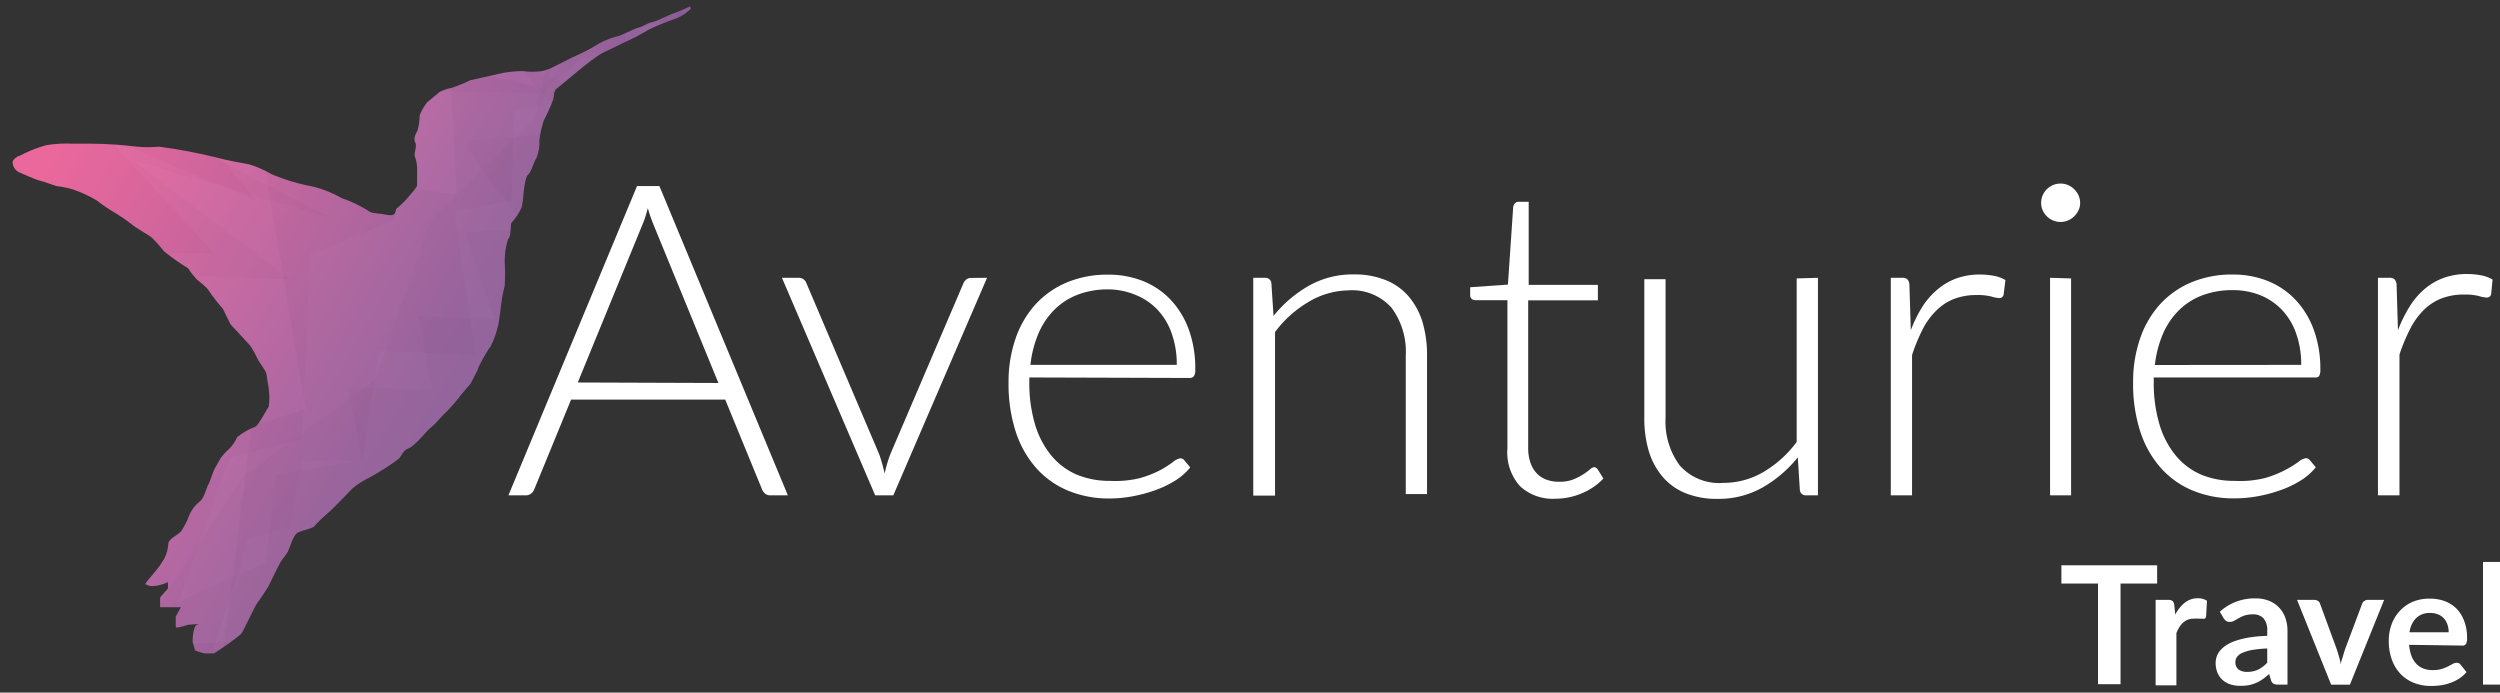 <svg id="Layer_1" data-name="Layer 1" xmlns="http://www.w3.org/2000/svg" xmlns:xlink="http://www.w3.org/1999/xlink" viewBox="0 0 198.7 55.05"><rect x="0" y="0" width="198.7" height="55.05" fill="#333333" stroke="none"/><defs><style>.cls-1{fill:none;}.cls-2{clip-path:url(#clip-path);}.cls-3{fill:url(#Degradado_sin_nombre);}.cls-4,.cls-7{fill:#fff;}.cls-4,.cls-5{opacity:0.02;}.cls-4,.cls-5,.cls-6,.cls-7,.cls-8{isolation:isolate;}.cls-5,.cls-6{fill:#010101;}.cls-6,.cls-7{opacity:0.03;}.cls-9{fill:#FFFFFF;}</style><clipPath id="clip-path"><path class="cls-1" d="M13.35,46.77v-.5s-1.21.57-1.74.17c-.39.19.94-1.16,1.25-1.73a2.75,2.75,0,0,0,.51-1.45c0-.43.7-.69,1-1a5.88,5.88,0,0,0,.68-1.33,2.83,2.83,0,0,1,.82-1.07c.36-.24.55-1.14.68-1.33s.41-1.14.53-1.31l.46-.81a4.78,4.78,0,0,1,.68-.74,3,3,0,0,0,.63-.93,5.5,5.5,0,0,1,1.45-.83c.31-.17.92-1.47,1.06-1.57a5.4,5.4,0,0,0,0-1.45l-.19-1.19c0-.17-.63-1-.7-1.19a11.47,11.47,0,0,0-.55-1l-1-1.09-.6-.64-.6-1.23a15.43,15.43,0,0,1-1.11-1.42c-.1-.24-.72-.71-1-.95a6,6,0,0,1-.65-.85A19.49,19.49,0,0,1,13.06,20a11.74,11.74,0,0,0-1-1.12c-.14-.14-1.37-.83-1.64-1.09A13.93,13.93,0,0,0,9.28,17a12.74,12.74,0,0,1-1.59-1.07,9.72,9.72,0,0,0-1.83-.85,6.35,6.35,0,0,0-1.3-.28c-.12,0-1.13-.4-1.42-.45s-1.33-.55-1.64-.66A.94.94,0,0,1,1,12.89c0-.19.39-.5.55-.5a10.34,10.34,0,0,1,2.12-.85,10.07,10.07,0,0,1,2.15-.12H7.27a32,32,0,0,1,3.64.24,10.09,10.09,0,0,0,1.74,0,41.58,41.58,0,0,1,4.44.83c.92.26,2.15.47,2.7.57a7.88,7.88,0,0,1,1.78.78,15.93,15.93,0,0,0,3.35,1,8.66,8.66,0,0,1,2.22.9,10.16,10.16,0,0,1,2,.93c.51.38.63.21,1.57.4s.63-.43.84-.52a6.47,6.47,0,0,0,1-1,6.62,6.62,0,0,0,.6-.76V13.63A2.85,2.85,0,0,0,33,12.51c-.17-.33.19-.83,0-1.19s.12-.81.19-.95a5.1,5.1,0,0,0,.17-1.23,4.73,4.73,0,0,1,.58-1l1-.83A3,3,0,0,1,35.85,7a11.68,11.68,0,0,0,1.52-.62l.94-.21L40,5.79a9.79,9.79,0,0,1,1.52-.14,5.76,5.76,0,0,0,1.57,0,4.19,4.19,0,0,0,1-.38l1.37-.69,1-.47a12.35,12.35,0,0,0,1.16-.66A7.29,7.29,0,0,1,49,2.9c.24,0,1.4-.62,1.71-.69s.77-.38,1.13-.45,1.33-.59,1.81-.74a11.48,11.48,0,0,0,1.16-.5s.19.14,0,.26a3.5,3.5,0,0,1-1,.66,23.52,23.52,0,0,0-2.19.88l-1,.57L47.94,4.18C47,4.65,44.61,6.79,44.29,7s-.24.64-.31.88a14.94,14.94,0,0,1-.77,1.71,8.57,8.57,0,0,0-.34,1.52,3.42,3.42,0,0,1-.22,1.42c-.22.28-.43,1.19-.68,1.35s-.36,1.5-.36,1.5a7.93,7.93,0,0,1-.14,1.07,4.31,4.31,0,0,1-.8,1.23c-.14.14,0,1.07-.29,1.33a5.62,5.62,0,0,0-.27,1.78,14.35,14.35,0,0,1,0,1.95,9.37,9.37,0,0,0-.27,1.4s-.19,1.54-.24,1.69A7.64,7.64,0,0,1,39,27.52c-.24.26-1,1.66-1,1.76s-.6,1.21-.6,1.21l-.75.88A12.22,12.22,0,0,1,35.2,33c-.24.24-.46.52-.6.66l-.53.47c-.19.17-1.13,1.35-1.59,1.5s-.58.64-.77.81-1.11.78-1.11.78-1.18.74-1.47.85a6.18,6.18,0,0,0-1.13.76c-.14.14-1.66,1.73-1.86,1.88A12.37,12.37,0,0,0,25,41.79c0,.17-1,.36-1.35.55s-.63,1.23-.77,1.5-.41.55-.58.83-1,2-1,2-.65,1-.84,1.23-1.11,2.26-1.3,2.49A20,20,0,0,1,17,51.93h-.75a3.78,3.78,0,0,1-.75-.24L15.31,51s0-1.23.36-1.35-.36,0-.7,0h0s-1,.33-1,.19V49l.41-.74H12.73v-.78Z"/></clipPath><linearGradient id="Degradado_sin_nombre" x1="-5.82" y1="-204.6" x2="62.38" y2="-243.98" gradientTransform="matrix(1, 0, 0, -1, 0, -202.2)" gradientUnits="userSpaceOnUse"><stop offset="0.17" stop-color="#f06a9f"/><stop offset="0.59" stop-color="#9c629f"/><stop offset="1" stop-color="#6e5fa0"/></linearGradient></defs><title>aventurier-logo</title><g class="cls-2"><rect class="cls-3" x="0.35" y="-8.29" width="55.85" height="60.76"/><polygon class="cls-4" points="16.03 54.58 19.77 42.81 23.05 41.86 23.99 36.61 28.79 36.61 30.14 27.9 37.78 28.21 36.12 16.83 40.65 15.96 40.89 8.74 42.97 8.43 44.63 3.09 49.82 4.58 49.5 -0.05 54.37 3.97 54.11 -1.45 57.15 2.16 33.32 40.93 16.03 54.58"/><path class="cls-5" d="M12,49.17,19.19,38,29.8,30.18l4.49-12.73,8.2-8,1.93-8.31L60.19-1.61s-8.54,10.76-8.71,11S35.85,41.24,35.3,41.31s5.5-6.91-.8,0S24.61,54.49,19.19,54.73s-6.95-2.9-7-3.23-.24-1.33-.24-1.33Z"/><path class="cls-5" d="M11.64,49l9.48-4.32.87-7,6.78-1.09-1.11-5.82,6.7.24-1.11-5.89,6,.24L37,18.47l5-.31s-5.91-7-4.82-7,8.61-.71,8.61-.71L41.13,5.13,52.37,9.38,47.55.9l7.23,3.44L53-1.45,58.11,3,35.78,46.35,17,55.13Z"/><path class="cls-4" d="M13.06,51l5.19-14.6L24,34.88l.65-14.6,6.7-2.83L33,7.24l9.89.17,3.35-2.75,3.28-.78,2.41-2.09h5.47S48.18,21.7,38.12,34,17.45,58.41,15.23,55.61A7.31,7.31,0,0,1,13.06,51Z"/><path class="cls-6" d="M17.55,53.33,20,33.86l4.29-1.33L21,13,36.29,15.5,35.78,5.27l7.5,1.8L48.47-1l12.06-.17L53.29,13.68S37.18,46.56,31,50.81A18.45,18.45,0,0,1,17.55,53.33Z"/><path class="cls-7" d="M5.27,43.26,15.93,30l-2.41-9.88H17L8.6,11l11.7,4.91L15.47,9.81s9.09,1.88,9.33,2.11,2.41-8.55,2.41-8.55S51.48-6.74,52.61-6.43s-1.91,21.37-1.91,21.37S27,48.48,26.13,49.84s-17.7,1.64-18.5,1.09S5.27,43.26,5.27,43.26Z"/><path class="cls-5" d="M.76,21.42l22.31.78L10.48,12.7l16.18,4.75L13.28,10.64S-1.07,9.26-1.79,9.85.76,21.42.76,21.42Z"/></g><g class="cls-8"><g class="cls-8"><path class="cls-9" d="M62.62,39.37H61.23a.62.62,0,0,1-.41-.13.87.87,0,0,1-.25-.34l-2.93-7.14H45.39L42.46,38.9a.75.75,0,0,1-.25.33.66.66,0,0,1-.42.14H40.41L50.63,14.79h1.78ZM57.1,30.44,52,18a12,12,0,0,1-.51-1.46c-.07.28-.15.54-.23.79A7.16,7.16,0,0,1,51,18l-5.08,12.4Z"/></g><g class="cls-8"><path class="cls-9" d="M78.45,22.08,71,39.37H69.56L62.15,22.08h1.32a.62.62,0,0,1,.41.13.65.65,0,0,1,.21.29l5.8,13.63a12.76,12.76,0,0,1,.42,1.51,10.8,10.8,0,0,1,.44-1.51L76.58,22.5a.77.77,0,0,1,.24-.3.58.58,0,0,1,.36-.11Z"/></g><g class="cls-8"><path class="cls-9" d="M81.81,30v.33a11.56,11.56,0,0,0,.46,3.42,7,7,0,0,0,1.3,2.47,5.39,5.39,0,0,0,2,1.5,6.85,6.85,0,0,0,2.68.5A8.19,8.19,0,0,0,90.6,38a8.64,8.64,0,0,0,1.63-.64,8.74,8.74,0,0,0,1-.64,1.2,1.2,0,0,1,.56-.29.41.41,0,0,1,.35.17l.46.55a4.77,4.77,0,0,1-1.12,1,8,8,0,0,1-1.55.77,11.59,11.59,0,0,1-1.83.51,10.23,10.23,0,0,1-2,.19A8.43,8.43,0,0,1,84.9,39a6.93,6.93,0,0,1-2.54-1.8,8.11,8.11,0,0,1-1.63-2.89,12.3,12.3,0,0,1-.57-3.92,10.51,10.51,0,0,1,.54-3.43,7.82,7.82,0,0,1,1.55-2.71,7.08,7.08,0,0,1,2.49-1.78,8.31,8.31,0,0,1,3.34-.64,7.39,7.39,0,0,1,2.75.5A6.24,6.24,0,0,1,93,23.78a6.87,6.87,0,0,1,1.47,2.37A9,9,0,0,1,95,29.38a.91.91,0,0,1-.11.52.42.42,0,0,1-.35.14ZM93.53,29a7.34,7.34,0,0,0-.4-2.49A5.26,5.26,0,0,0,92,24.62a4.87,4.87,0,0,0-1.72-1.17A5.76,5.76,0,0,0,88.1,23a6.69,6.69,0,0,0-2.44.42,5.32,5.32,0,0,0-1.86,1.2,6,6,0,0,0-1.26,1.88A8.66,8.66,0,0,0,81.9,29Z"/><path class="cls-9" d="M101.22,25.11a9.89,9.89,0,0,1,2.81-2.4,7.08,7.08,0,0,1,3.55-.9,6.68,6.68,0,0,1,2.55.45,4.69,4.69,0,0,1,1.83,1.3,5.76,5.76,0,0,1,1.09,2,9.17,9.17,0,0,1,.37,2.71v11h-1.69v-11a5.86,5.86,0,0,0-1.13-3.81,4.19,4.19,0,0,0-3.44-1.38A6.31,6.31,0,0,0,104,24a9,9,0,0,0-2.66,2.39v13H99.61V22.08h.93a.47.47,0,0,1,.51.43Z"/><path class="cls-9" d="M123.59,39.64a3.81,3.81,0,0,1-2.78-1,4,4,0,0,1-1-3V23.86h-2.52a.48.48,0,0,1-.32-.1.36.36,0,0,1-.12-.29v-.64l3-.21.42-6.18a.63.63,0,0,1,.14-.28.37.37,0,0,1,.3-.12h.79v6.6H127v1.23h-5.54V35.58a3.57,3.57,0,0,0,.19,1.22,2.26,2.26,0,0,0,.51.84,2,2,0,0,0,.77.49,2.83,2.83,0,0,0,1,.16,3,3,0,0,0,1.1-.18,4.55,4.55,0,0,0,.79-.4,5.06,5.06,0,0,0,.55-.4.6.6,0,0,1,.33-.18.38.38,0,0,1,.28.17l.46.73a4.89,4.89,0,0,1-1.7,1.17A5.39,5.39,0,0,1,123.59,39.64Z"/><path class="cls-9" d="M144.49,22.08V39.37h-.93a.47.47,0,0,1-.51-.45l-.16-2.57a9.91,9.91,0,0,1-2.81,2.4,7.09,7.09,0,0,1-3.55.9,6.65,6.65,0,0,1-2.56-.45,4.69,4.69,0,0,1-1.82-1.3,5.67,5.67,0,0,1-1.09-2,9.14,9.14,0,0,1-.37-2.71v-11h1.69v11a5.85,5.85,0,0,0,1.13,3.81,4.18,4.18,0,0,0,3.44,1.38,6.31,6.31,0,0,0,3.2-.86,9,9,0,0,0,2.65-2.39v-13Z"/><path class="cls-9" d="M151.87,26.25a10.57,10.57,0,0,1,.93-1.89A6,6,0,0,1,154,23a4.92,4.92,0,0,1,1.52-.88,5.39,5.39,0,0,1,1.86-.3,5.92,5.92,0,0,1,1.08.1,2.73,2.73,0,0,1,.93.34l-.14,1.15a.34.34,0,0,1-.33.28,2.62,2.62,0,0,1-.64-.12,4.33,4.33,0,0,0-1.14-.12,5,5,0,0,0-1.81.3,4.17,4.17,0,0,0-1.41.91,5.75,5.75,0,0,0-1.1,1.5,14.34,14.34,0,0,0-.85,2.06V39.37h-1.69V22.08h.9a.59.59,0,0,1,.42.12.69.69,0,0,1,.16.42Z"/><path class="cls-9" d="M165.33,16.13a1.29,1.29,0,0,1-.13.58,1.74,1.74,0,0,1-.34.48,1.64,1.64,0,0,1-.49.33,1.55,1.55,0,0,1-1.2,0,1.64,1.64,0,0,1-.49-.33,1.61,1.61,0,0,1-.33-.48,1.38,1.38,0,0,1-.12-.58,1.51,1.51,0,0,1,.12-.6,1.55,1.55,0,0,1,.33-.49,1.6,1.6,0,0,1,.49-.33,1.55,1.55,0,0,1,1.2,0,1.6,1.6,0,0,1,.49.33,1.65,1.65,0,0,1,.34.49A1.4,1.4,0,0,1,165.33,16.13Zm-.72,6V39.37h-1.67V22.08Z"/><path class="cls-9" d="M171.18,30v.33a11.56,11.56,0,0,0,.46,3.42,7,7,0,0,0,1.3,2.47,5.4,5.4,0,0,0,2,1.5,6.86,6.86,0,0,0,2.68.5A8.2,8.2,0,0,0,180,38a8.6,8.6,0,0,0,2.68-1.29,1.2,1.2,0,0,1,.57-.29.41.41,0,0,1,.35.17l.46.55a4.79,4.79,0,0,1-1.12,1,8,8,0,0,1-1.55.77,11.63,11.63,0,0,1-1.83.51,10.24,10.24,0,0,1-2,.19,8.44,8.44,0,0,1-3.28-.62,6.92,6.92,0,0,1-2.54-1.8,8.11,8.11,0,0,1-1.63-2.89,12.26,12.26,0,0,1-.57-3.92,10.48,10.48,0,0,1,.54-3.43,7.82,7.82,0,0,1,1.55-2.71,7.08,7.08,0,0,1,2.49-1.78,8.31,8.31,0,0,1,3.34-.64,7.38,7.38,0,0,1,2.75.5,6.22,6.22,0,0,1,2.2,1.47,6.89,6.89,0,0,1,1.47,2.37,9,9,0,0,1,.54,3.23.91.91,0,0,1-.11.52A.41.41,0,0,1,184,30ZM182.9,29a7.34,7.34,0,0,0-.4-2.49,5.27,5.27,0,0,0-1.12-1.87,4.88,4.88,0,0,0-1.72-1.17,5.77,5.77,0,0,0-2.2-.41,6.69,6.69,0,0,0-2.44.42,5.33,5.33,0,0,0-1.86,1.2,6,6,0,0,0-1.26,1.88,8.7,8.7,0,0,0-.63,2.45Z"/><path class="cls-9" d="M190.59,26.25a10.73,10.73,0,0,1,.93-1.89,6,6,0,0,1,1.2-1.4,4.93,4.93,0,0,1,1.52-.88,5.38,5.38,0,0,1,1.86-.3,5.93,5.93,0,0,1,1.08.1,2.73,2.73,0,0,1,.93.34L198,23.37a.34.34,0,0,1-.33.28,2.63,2.63,0,0,1-.65-.12,4.31,4.31,0,0,0-1.14-.12,5,5,0,0,0-1.81.3,4.19,4.19,0,0,0-1.41.91,5.8,5.8,0,0,0-1.09,1.5,14.07,14.07,0,0,0-.86,2.06V39.37H189V22.08h.9a.59.59,0,0,1,.42.12.69.69,0,0,1,.16.42Z"/></g></g><g class="cls-8"><g class="cls-8"><path class="cls-9" d="M171.45,46.38h-2.91v8h-1.79v-8h-2.91V44.93h7.61Z"/></g><g class="cls-8"><path class="cls-9" d="M172.89,48.85a2.87,2.87,0,0,1,.76-.95,1.63,1.63,0,0,1,1-.35,1.3,1.3,0,0,1,.76.2L175.34,49a.32.32,0,0,1-.1.17.27.27,0,0,1-.17,0l-.3,0a2.45,2.45,0,0,0-.38,0,1.38,1.38,0,0,0-.49.08,1.23,1.23,0,0,0-.38.23,1.56,1.56,0,0,0-.3.36,3.29,3.29,0,0,0-.24.48v4.15h-1.65V47.68h1a.55.55,0,0,1,.35.09.52.52,0,0,1,.13.32Z"/></g><g class="cls-8"><path class="cls-9" d="M176.43,48.62a4.09,4.09,0,0,1,2.84-1.06,2.8,2.8,0,0,1,1.07.19,2.23,2.23,0,0,1,.8.54,2.27,2.27,0,0,1,.5.82,3.07,3.07,0,0,1,.17,1.05v4.25h-.75a.75.75,0,0,1-.36-.07.47.47,0,0,1-.2-.28l-.15-.49a5.33,5.33,0,0,1-.51.41,3,3,0,0,1-.51.29,2.76,2.76,0,0,1-.57.18,3.33,3.33,0,0,1-.67.06,2.67,2.67,0,0,1-.8-.11,1.76,1.76,0,0,1-.63-.35,1.55,1.55,0,0,1-.41-.57,2,2,0,0,1-.15-.8,1.53,1.53,0,0,1,.09-.51,1.43,1.43,0,0,1,.28-.48,2.33,2.33,0,0,1,.51-.43,3.19,3.19,0,0,1,.77-.35,6.51,6.51,0,0,1,1.06-.25,10.66,10.66,0,0,1,1.39-.12v-.39a1.46,1.46,0,0,0-.29-1,1.09,1.09,0,0,0-.85-.32,2.08,2.08,0,0,0-.66.09,2.65,2.65,0,0,0-.46.21l-.37.21a.71.71,0,0,1-.36.09.49.49,0,0,1-.29-.09.77.77,0,0,1-.19-.21Zm3.77,2.92a9.19,9.19,0,0,0-1.2.12,3.26,3.26,0,0,0-.78.23,1,1,0,0,0-.42.32.69.69,0,0,0-.13.4.71.71,0,0,0,.26.61,1.13,1.13,0,0,0,.67.18,2,2,0,0,0,.88-.18,2.62,2.62,0,0,0,.72-.55Z"/></g><g class="cls-8"><path class="cls-9" d="M189.49,47.68l-2.72,6.74h-1.49l-2.71-6.74h1.36a.53.53,0,0,1,.31.09.4.4,0,0,1,.16.22l1.32,3.6c.07.21.13.42.19.62s.1.4.14.6c0-.2.09-.4.15-.6s.12-.41.19-.62l1.35-3.6a.44.44,0,0,1,.17-.22.47.47,0,0,1,.29-.09Z"/></g><g class="cls-8"><path class="cls-9" d="M191.48,51.25a3.18,3.18,0,0,0,.19.9,1.86,1.86,0,0,0,.39.62,1.5,1.5,0,0,0,.57.37,2.08,2.08,0,0,0,.73.12,2.33,2.33,0,0,0,.69-.09,3.16,3.16,0,0,0,.51-.2l.38-.2a.66.66,0,0,1,.32-.09.34.34,0,0,1,.31.15l.47.59a2.8,2.8,0,0,1-.61.53,3.57,3.57,0,0,1-.71.34,3.88,3.88,0,0,1-.75.18,5.5,5.5,0,0,1-.74.05,3.7,3.7,0,0,1-1.33-.23,3,3,0,0,1-1.07-.69,3.28,3.28,0,0,1-.71-1.13,4.3,4.3,0,0,1-.26-1.56,3.69,3.69,0,0,1,.23-1.3,3.08,3.08,0,0,1,.65-1.06,3.05,3.05,0,0,1,1-.71,3.47,3.47,0,0,1,1.38-.26,3.42,3.42,0,0,1,1.19.2,2.62,2.62,0,0,1,.94.6,2.74,2.74,0,0,1,.61,1,3.48,3.48,0,0,1,.22,1.3,1,1,0,0,1-.08.5.33.33,0,0,1-.31.13Zm3.14-1a1.89,1.89,0,0,0-.09-.59,1.4,1.4,0,0,0-.27-.49,1.28,1.28,0,0,0-.46-.33,1.59,1.59,0,0,0-.64-.12,1.53,1.53,0,0,0-1.12.4,1.93,1.93,0,0,0-.53,1.13Z"/><path class="cls-9" d="M199,44.66v9.75h-1.65V44.66Z"/></g></g></svg>